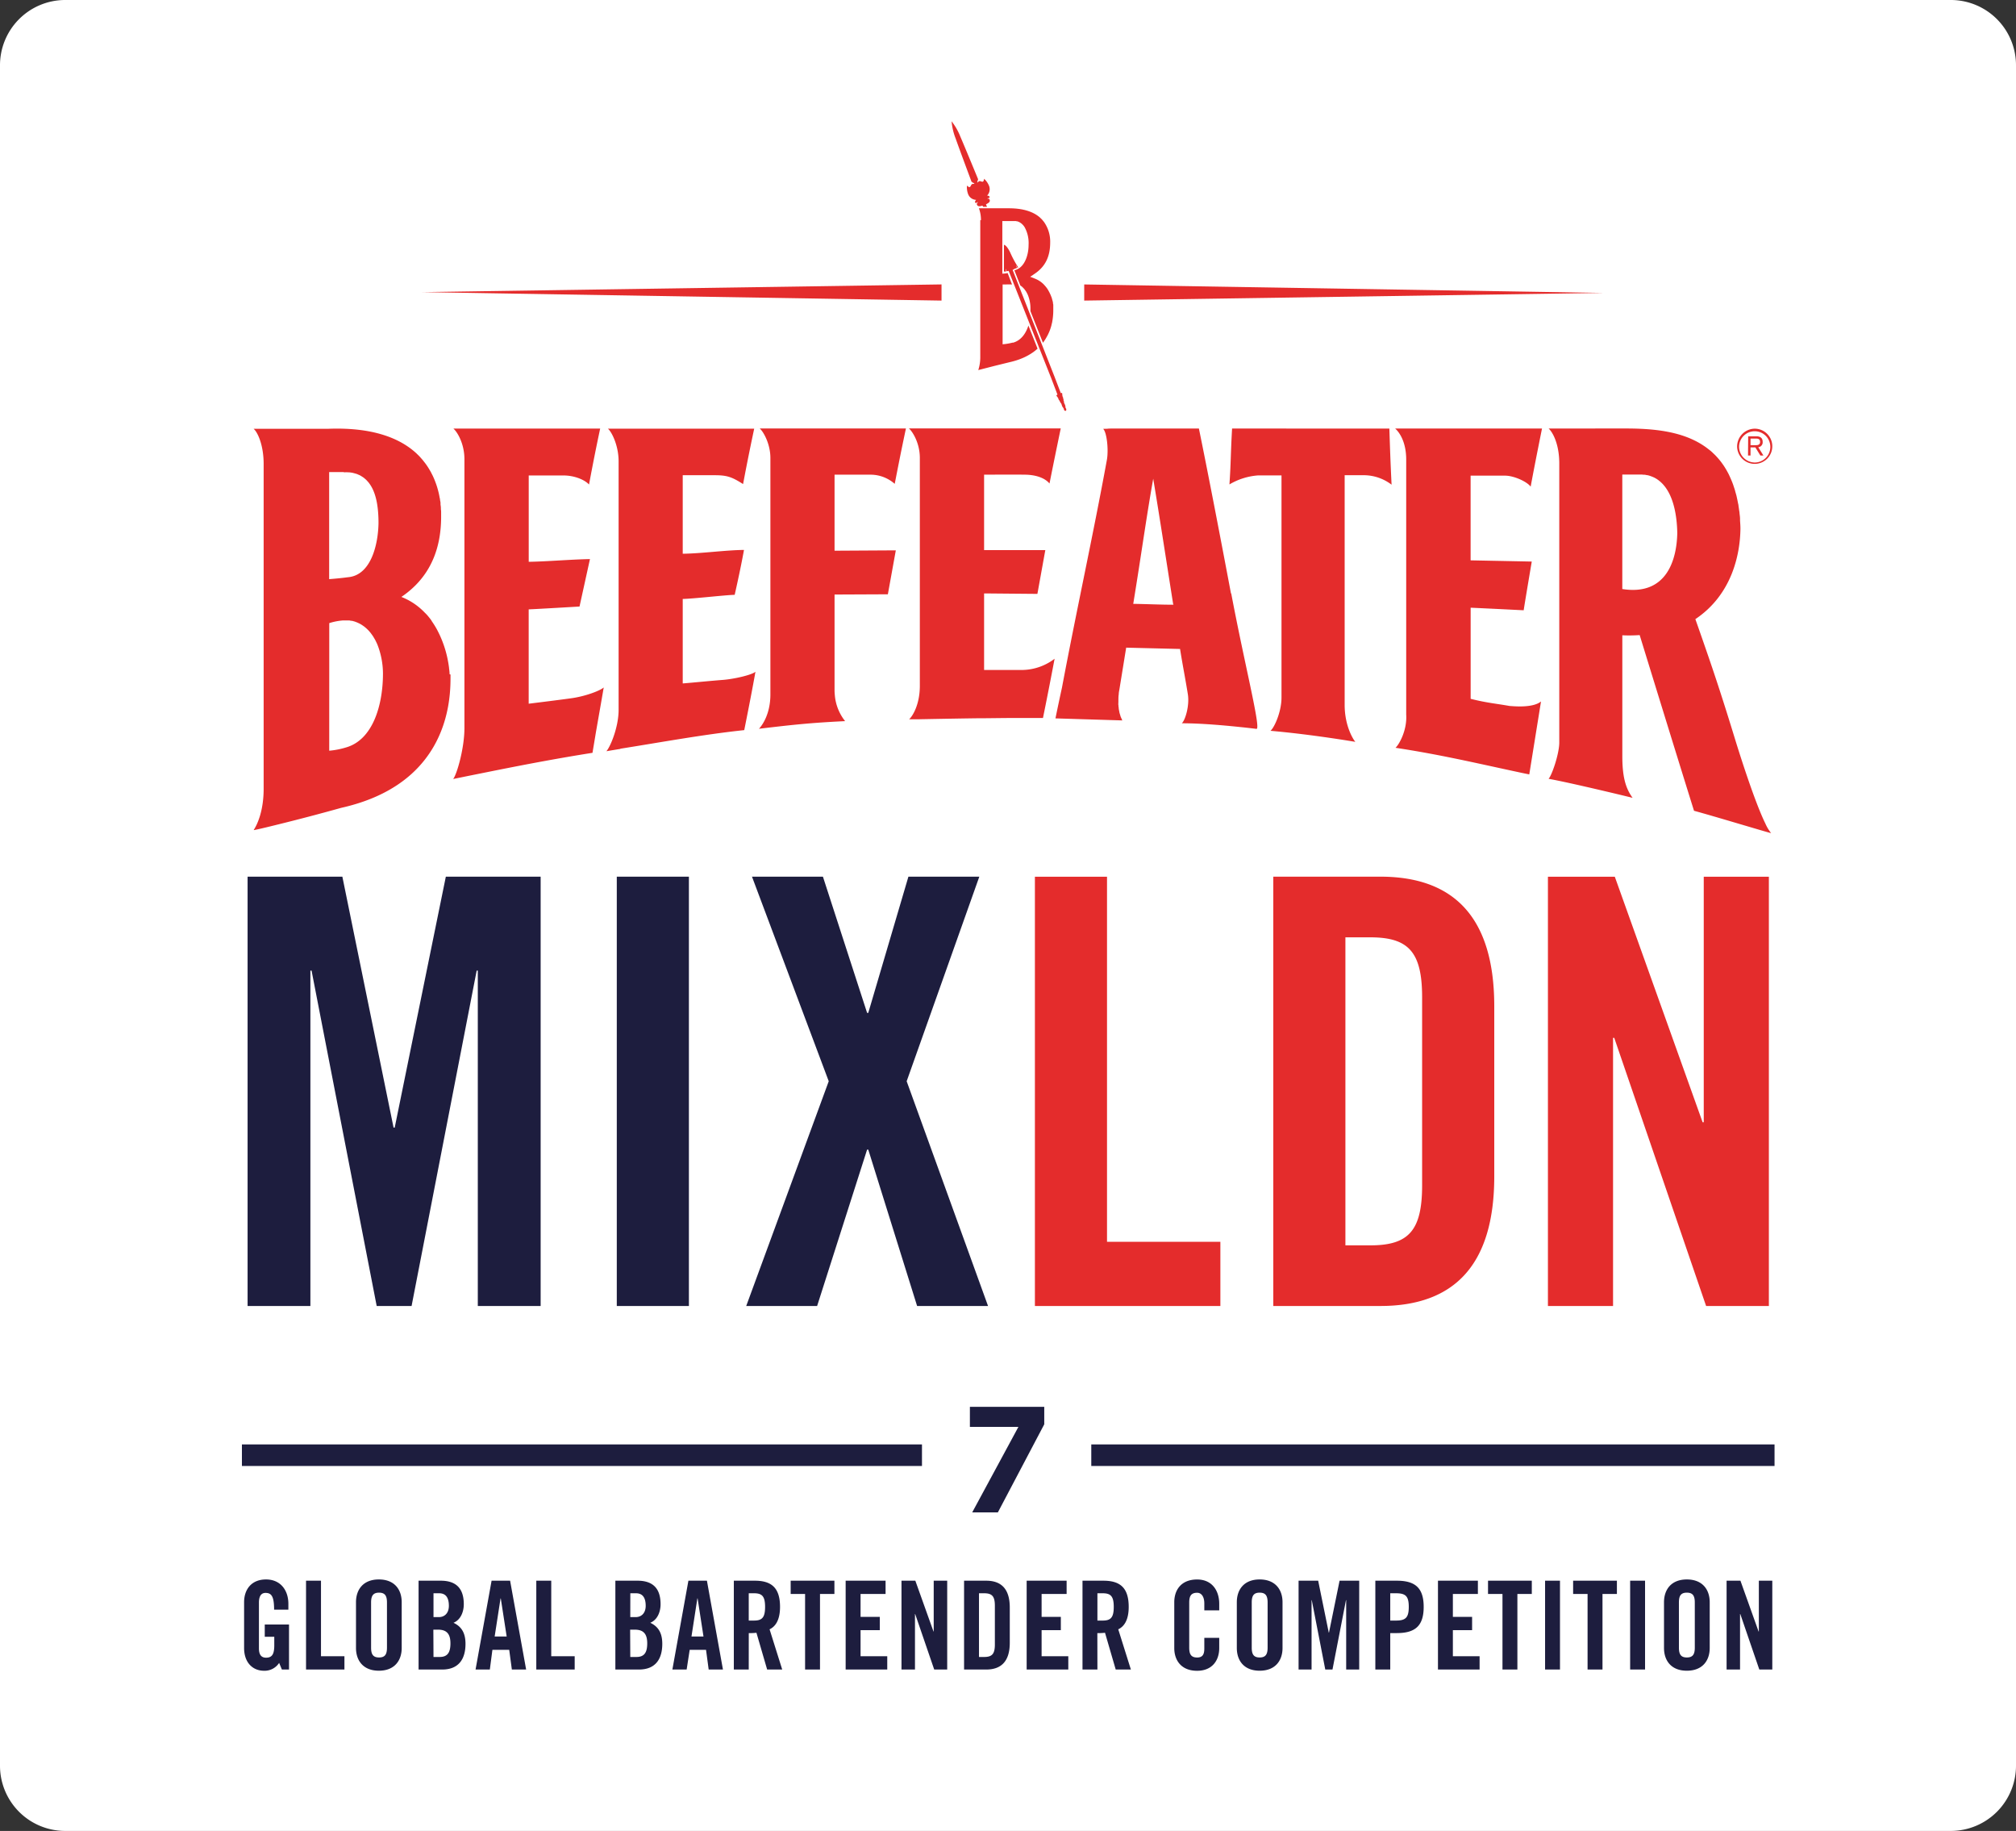 <?xml version="1.0" encoding="UTF-8"?> <svg xmlns="http://www.w3.org/2000/svg" viewBox="0 0 565 513"><rect x="0" y="0" width="565" height="513" fill="#333333" stroke="none"/><title>Artboard 1</title><path d="M0 18.49A18.29 18.29 0 0 1 18.08 0h528.84A18.28 18.28 0 0 1 565 18.49v476A18.29 18.29 0 0 1 546.92 513H18.08A18.28 18.28 0 0 1 0 494.51z" fill="#fff" fill-rule="evenodd"></path><path d="M285.42 399.79h-13.6v-5.62h20.84v4.9l-13 24.68h-7.19zM74.2 455.16H81v12.62h-2l-.77-1.86a4.84 4.84 0 0 1-4.22 2.2c-3.3 0-5.6-2.41-5.6-6.37v-12.83c0-3.52 2-6.38 6.14-6.38s6.27 3.1 6.27 6.83V451h-4c0-3.72-.74-4.69-2.4-4.69-1 0-1.85.62-1.85 2.73v12.79c0 1.59.5 2.63 2 2.63 1.69 0 2.3-1 2.3-3.45v-2.41H74.2zm11.57 12.62v-24.89h4.19v21.16h6.57v3.73H85.77zm14-18.86c0-3.52 2-6.38 6.41-6.38s6.4 2.86 6.4 6.38v12.82c0 3.51-2 6.37-6.4 6.37s-6.41-2.86-6.41-6.37zm4.23 12.72c0 1.86.54 2.76 2.23 2.76s2.22-.89 2.22-2.76V449c0-1.86-.54-2.76-2.22-2.76s-2.23.92-2.23 2.76zm13.31-18.75h6.2c4.49 0 6.47 2.34 6.47 6.59 0 2.13-.87 4.38-2.89 5.2 2.12 1 3.37 2.69 3.37 5.9 0 4.1-1.78 7.2-6.54 7.2h-6.61zm4.18 10.2H123c1.58 0 2.8-1.1 2.8-3.16 0-2.31-.87-3.52-2.73-3.52h-1.58zm0 11.17h1.75c2.22 0 3-1.31 3-3.82s-.95-3.83-3.44-3.83h-1.35zm15.79 3.51h-4l4.49-24.88h5.19l4.49 24.88h-4l-.74-5.51H138zm1.35-9.24H142l-1.65-10.68h-.07zm11.67 9.25v-24.89h4.19v21.16h6.57v3.73H150.3zm22.16-24.89h6.2c4.49 0 6.47 2.34 6.47 6.59 0 2.13-.87 4.38-2.89 5.2 2.12 1 3.37 2.69 3.37 5.9 0 4.1-1.78 7.2-6.54 7.2h-6.61zm4.18 10.2h1.52c1.58 0 2.8-1.1 2.8-3.16 0-2.31-.88-3.52-2.73-3.52h-1.58zm0 11.17h1.75c2.22 0 3-1.31 3-3.82s-.95-3.83-3.44-3.83h-1.35zm15.8 3.51h-4l4.49-24.88h5.19l4.49 24.88h-4l-.74-5.51h-4.58zm1.35-9.24h3.37l-1.65-10.68h-.07zm16.05 9.25h-4.18v-24.89h5.87c4.69 0 7.08 2 7.08 7.34 0 4-1.52 5.62-2.93 6.28l3.54 11.27H215l-3-10.3a19.91 19.91 0 0 1-2.15.1zm0-13.72h1.48c2.26 0 3.1-.86 3.1-3.83s-.84-3.82-3.1-3.82h-1.48zm15.79-7.45h-4.04v-3.72h12.26v3.72h-4.04v21.17h-4.18v-21.17zM237 467.78v-24.89h11.19v3.72h-7.01v6.41h5.39v3.73h-5.39v7.3h7.48v3.73H237zm15.65 0v-24.89h3.88l5.09 14.24h.06v-14.24h3.78v24.89h-3.64l-5.33-15.55h-.06v15.55h-3.78zm17.54-24.89h6.2c4.32 0 6.61 2.41 6.61 7.52v9.86c0 5.1-2.3 7.51-6.61 7.51h-6.2zm4.18 21.37h1.45c2.22 0 3-.86 3-3.48v-10.89c0-2.62-.78-3.48-3-3.48h-1.45zm13.36 3.52v-24.89h11.2v3.72h-7.01v6.41h5.39v3.73h-5.39v7.3h7.48v3.73h-11.67zm19.83 0h-4.18v-24.89h5.87c4.69 0 7.08 2 7.08 7.34 0 4-1.52 5.62-2.93 6.28l3.54 11.27h-4.25l-3-10.3a19.91 19.91 0 0 1-2.15.1zm0-13.72h1.49c2.25 0 3.09-.86 3.09-3.83s-.84-3.82-3.09-3.82h-1.49zm29.96-2.86v-1.93c0-2.1-.95-3-2-3-1.69 0-2.23.89-2.23 2.76v12.62c0 1.86.54 2.76 2.23 2.76 1.52 0 2-.89 2-2.51v-3h4.18v2.86c0 3.51-2 6.37-6.2 6.37-4.38 0-6.4-2.86-6.4-6.37v-12.83c0-3.52 2-6.38 6.4-6.38 4.18 0 6.2 3.1 6.2 6.83v1.82zm9.11-2.28c0-3.52 2-6.38 6.4-6.38s6.41 2.86 6.41 6.38v12.82c0 3.51-2 6.37-6.41 6.37s-6.4-2.86-6.4-6.37zm4.18 12.72c0 1.86.54 2.76 2.22 2.76s2.23-.89 2.23-2.76V449c0-1.86-.54-2.76-2.23-2.76s-2.22.89-2.22 2.76zm30.12-18.75v24.89h-3.65v-19.44h-.06l-3.78 19.44h-2.02l-3.78-19.44h-.06v19.44h-3.64v-24.89h5.49l2.97 14.55h.06l2.97-14.55h5.5zm4.52 24.89v-24.89h6c5.15 0 7.55 2 7.55 7.34s-2.4 7.34-7.55 7.34h-1.82v10.2zm4.18-13.72h1.61c2.73 0 3.58-.86 3.58-3.83s-.84-3.82-3.58-3.82h-1.61zM403 467.78v-24.89h11.19v3.72h-7.01v6.41h5.39v3.73h-5.39v7.3h7.49v3.73H403zm18.08-21.17h-4.05v-3.72h12.27v3.72h-4.04v21.17h-4.18v-21.17zm11.94-3.72h4.18v24.89h-4.18zm11.91 3.72h-4.05v-3.72h12.27v3.72h-4.04v21.17h-4.18v-21.17zm11.93-3.72h4.18v24.89h-4.18zm9.49 6.03c0-3.52 2-6.38 6.4-6.38s6.41 2.86 6.41 6.38v12.82c0 3.51-2 6.37-6.41 6.37s-6.4-2.86-6.4-6.37zm4.18 12.72c0 1.86.54 2.76 2.22 2.76s2.23-.89 2.23-2.76V449c0-1.86-.54-2.76-2.23-2.76s-2.22.89-2.22 2.76zm13.36 6.14v-24.89h3.88l5.09 14.24h.07v-14.24h3.77v24.89h-3.64l-5.33-15.55h-.07v15.55h-3.77zM305.84 404.7h191.49v6.04H305.84zm-238.04 0h190.59v6.04H67.8zm83.72-159.07v120.29h-17.61v-93.96h-.32l-18.24 93.96h-9.78l-18.25-93.96h-.33v93.96h-17.6V245.63h26.56l14.35 70.31h.32l14.33-70.31h26.57zm21.34 0h20.21v120.29h-20.21zm59.4 57.32l-21.51-57.32h19.88l12.38 38.16h.33l11.25-38.16h19.87l-20.36 57.32 22.81 62.98h-19.88l-13.69-43.82h-.33L229 365.93h-19.87l23.13-62.98z" fill="#1d1d3e"></path><path fill="#e42c2c" d="M290.04 365.92V245.64h20.21v102.29h31.77v17.99h-51.98zm66.81-120.29h30c20.85 0 31.93 11.66 31.93 36.32v47.65c0 24.66-11.08 36.32-31.93 36.32h-30zm20.21 103.3h7c10.75 0 14.5-4.16 14.5-16.83v-52.64c0-12.66-3.75-16.83-14.5-16.83h-7zm56.76 16.99V245.64h18.74l24.61 68.8h.32v-68.8h18.25v120.28h-17.59l-25.75-75.14h-.33v75.14h-18.25zM169.24 192.58c-1 .93-5.16 2.52-9.19 3.07s-8.26 1.07-11.88 1.52v-26.44h.14c2.52-.1 14.11-.79 14.11-.79l.14-.66 2.78-12.63c-5.33.09-11.79.67-17.16.76v-24.19h9.84c2.4 0 5.47.88 7.06 2.53 1.17-6.23 1.94-10.09 3.12-15.67h-41.14c1.12.94 3.1 4.26 3.1 8.58V204c0 5.62-2.1 12.94-3.16 14.27 4-.83 8-1.62 11.81-2.39 9-1.79 17.67-3.44 27.24-4.95l1-6c.7-4 1.34-7.6 2.15-12.32m154-58.48c1.87 11.22 3.68 23.11 5.58 35.08l.11.22c-3.84 0-7.45-.19-11.29-.24q.46-2.83.91-5.67c1.58-9.93 3-19.92 4.69-29.4m21.8 32.21c-3.11-16.49-6.61-34.64-9-46.26h-24.2c-1.93 0-.7.08-2.65.08 1 .82 1.59 5.75 1.06 8.71-3.73 20.43-8.63 42.75-12.58 63.77-1.14 5.21-1.83 8.65-1.83 8.65l18.74.57c-.09-.17-.16-.36-.24-.54s-.14-.29-.2-.44-.11-.34-.16-.52-.12-.37-.17-.55-.06-.3-.09-.46-.09-.44-.13-.66 0-.38-.06-.58 0-.36-.05-.54 0-.63 0-1v-.16c0-.64 0-1.28.1-1.9 0-.47.11-.92.18-1.33l1.72-10.6.18-1.1h.27l14.83.36c.7 4.43 1.44 8.08 2.17 12.6.55 3.25-.73 7.42-1.68 8.22 5.12 0 11.22.52 16.5 1.07 1.56.16 3.05.33 4.42.5s-3.25-17.73-7.08-38m.25-46.15c-.42 7.38-.31 9.4-.74 15.66a18.23 18.23 0 0 1 8.09-2.53h6.5v62.24c0 4-2 8.43-3.09 9.32 12 1.06 23.79 3.1 23.79 3.1-.51-.55-3-4.34-3-10.38v-64.33h5.65a12.9 12.9 0 0 1 7.5 2.65c-.3-6.15-.41-9.29-.62-15.72zM96.39 132.34a11.81 11.81 0 0 1 1.33 0h.11a10.38 10.38 0 0 1 1.09.16l.32.09c.27.07.53.14.78.22l.34.15c.22.09.45.19.66.3l.3.19a7.08 7.08 0 0 1 .6.39c.09.06.16.13.24.2a7.16 7.16 0 0 1 .57.51l.16.18a8.49 8.49 0 0 1 .56.65l.08.12a8.79 8.79 0 0 1 .55.84c1.44 2.51 2 6 2 10.24-.1 6.09-2.15 14.64-8.58 15.15-2.07.3-5.24.54-5.25.54v-30h4.1zm-4.11 42.25a17.09 17.09 0 0 1 3.79-.75h1.84l.53.1h.2l.67.18.24.08.44.17.24.1.49.23.14.07c.2.11.4.23.6.36l.15.1.44.31.17.13.43.37.11.1c.17.16.34.33.51.5l.12.13.36.42.15.19.31.42.13.18c.14.2.27.39.39.6l.13.22.25.43.15.29.2.41.14.29c.1.22.19.44.28.67a22.5 22.5 0 0 1 1.45 7.78c0 9-2.87 18.56-10.28 20.73a22.9 22.9 0 0 1-4.78.94zM126 188.91c0-.51-.07-1.08-.15-1.7v-.08c-.08-.65-.19-1.34-.33-2.08a30.45 30.45 0 0 0-3.07-8.69c-.22-.41-.47-.83-.72-1.23s-.52-.8-.79-1.19v-.06c-.27-.38-.56-.75-.86-1.11-.3-.37-.62-.73-1-1.08a18.26 18.26 0 0 0-6.59-4.44 26.38 26.38 0 0 0 4-3.3c4.51-4.56 7.07-10.72 7.14-18.86v-1.39c0-.34 0-.67-.07-1v-.38c0-.32-.06-.63-.1-.94v-.41c0-.31-.09-.61-.14-.91 0-.13 0-.27-.06-.4q-.08-.45-.17-.89l-.08-.39c-.06-.3-.14-.59-.21-.87l-.1-.37c-.08-.29-.16-.57-.25-.85l-.11-.34c-.1-.29-.19-.56-.3-.84l-.12-.32c-.11-.28-.22-.55-.34-.82l-.13-.3c-.12-.27-.25-.54-.39-.8l-.14-.28q-.2-.4-.43-.78l-.15-.26c-.15-.25-.31-.51-.47-.76l-.17-.25c-.16-.24-.33-.48-.51-.72l-.2-.26-.53-.67-.25-.29-.53-.6-.35-.36-.49-.48-.08-.08c-5.17-4.8-13.29-7.36-24.69-6.94h-21c1.14.94 2.82 4.58 2.82 9.83V221c0 6.19-1.76 10-2.8 11.57h.14c1.37-.26 3.8-.85 6.66-1.56a580.73 580.73 0 0 0 17.72-4.66c8.94-2 15.27-5.47 19.76-9.54 10.62-9.63 10.89-22.57 10.89-27v-.82m47.59 20.79c11.16-1.76 23.28-4 34.73-5.21 0 0 2-9.88 3.14-16.35-1.08.91-5.85 2-9 2.27-3.78.29-7.72.7-11.38 1v-23.67c3.25-.08 11.62-1.07 14.56-1.16 0 0 1.58-6.87 2.61-12.58-5.34.07-11.8 1-17.17 1.07v-22h8.97c3.43 0 4.8.47 7.94 2.48.3-1.55.57-3 .82-4.28.76-3.88 1.41-7.07 2.3-11.24h-41c1.09.9 3 4.76 3 9.13v69.65c0 4.9-2.34 10.38-3.42 11.59l1.67-.28 1.34-.22.93-.15m80.02-89.78h-41c1.06.88 3 4.36 3 8.26v66.26c0 5.36-2.19 8.56-3.22 9.63h-.07c3.12-.37 5.73-.67 8-.92 6.14-.65 10.2-.93 16.23-1.23a13.46 13.46 0 0 1-2.89-7.35 12.89 12.89 0 0 1-.07-1.32v-26.8l13.34-.06h1.6l2.23-12.32-17.17.1V133h10.33a10.23 10.23 0 0 1 6.53 2.57l.2-1c.91-4.68 1.6-8.13 2.48-12.32.15-.71.3-1.44.47-2.2zm3.87 81.47c5.41-.1 10.72-.2 16-.27 3.27 0 6.53-.07 9.82-.08h8.7c1.17-5.73 2.09-10.46 3.26-16.6a15.26 15.26 0 0 1-8.76 3.14h-11v-21.43h1.47l13.47.12 2-11.07.22-1.2H275.8V133c2.23 0 8-.06 11.41 0 2.45 0 5.41.64 6.92 2.48 1.19-6 2-9.87 3.15-15.45h-42.56c.92.75 3.07 4 3.07 8.25v63.9c0 5.17-2 8.47-3 9.35h2.95m155.37-68.26h8.68c2.48 0 6.14 1.66 7.19 3.08 1.16-6.32 3.18-16.28 3.18-16.28H391c1.16 1 3.1 3.72 3.1 8.71v71.45c.28 4.34-1.95 8.34-3 9.29 11.75 1.79 20.76 3.87 31.68 6.23l3.81.82 2 .41 3.29-20.44c-2.29 1.88-7.61 1.34-8.83 1.26-3.74-.67-6.33-.85-10.89-2v-25.53l2 .09 5.86.28 7 .35c.13-.8.24-1.52.35-2.18.93-5.66 1.92-11.47 1.92-11.47l-17.14-.34v-23.74zm41.55 31.83v-32.14h5c.3 0 .59 0 .88.05h.26c.25 0 .49.07.73.12h.15c.28.06.56.14.82.23l.16.06c.22.08.44.16.66.26l.14.06a7.55 7.55 0 0 1 .74.4 8 8 0 0 1 .68.47l.07.06a8.85 8.85 0 0 1 1.24 1.17c2.85 3.23 3.79 8.61 3.88 13.49-.13 7.22-2.81 17.72-15.44 15.7m40.16 65.78c-3.26-6.58-8-22-8.48-23.55-3.24-10.6-5.66-18-8.56-26.32-.82-2.38-1.68-4.83-2.61-7.47 10.13-6.78 12.54-17.9 12.63-25.33 0-.79-.06-1.55-.11-2.29v-.47c0-.56-.1-1.11-.15-1.64 0-.23-.06-.45-.09-.68-.06-.45-.12-.89-.19-1.32 0-.25-.08-.49-.13-.73s-.15-.78-.23-1.15-.11-.49-.16-.74-.18-.7-.27-1-.13-.47-.19-.7-.21-.67-.32-1-.14-.44-.21-.64c-.16-.44-.32-.85-.5-1.27s-.24-.55-.36-.82-.24-.53-.36-.78-.24-.46-.36-.68l-.35-.63-.4-.66-.37-.57-.43-.6c-.13-.19-.27-.37-.41-.55l-.44-.54-.49-.56-.41-.44c-.24-.25-.49-.49-.74-.72l-.2-.2c-.31-.29-.63-.56-1-.83-6.59-5.27-15.84-5.92-24.23-5.87H434c.94.78 3 4 3 9.83v78.14c0 3.16-2.07 9.21-3 10.18l.38.07c4.61.84 15 3.29 20.17 4.53l3 .73c-.15-.19-.28-.39-.41-.59-1.74-2.64-2.47-5.92-2.47-11.1V178a43.15 43.15 0 0 0 4.86-.06s10.37 33.7 15.23 49.23c5.67 1.53 20.36 6 21.61 6.26a11.75 11.75 0 0 1-1.54-2.52M303.86 79.7v4.52l145.57-2.15-145.57-2.37zm-39.99-.01L118.3 81.85l145.57 2.37v-4.53zm10.86-18V100a11.6 11.6 0 0 1-.56 3.69l4.67-1.2 4.07-1a21.85 21.85 0 0 0 2.33-.65c.37-.12.73-.26 1.07-.4a16.16 16.16 0 0 0 3.23-1.75 13.9 13.9 0 0 0 1.24-1l-.32-.82-2.24-5.66c-.72 2.25-2.06 4.15-4.25 4.79h-.2a15.74 15.74 0 0 1-1.9.37l-.88.1V79.71h.76a17.76 17.76 0 0 1 1.89 0c-.07-.18-.25-.58-.24-.58l-1-2.63a6.18 6.18 0 0 1-1.49.17V61.94h3.77l.3.07h.14l.39.15a3.88 3.88 0 0 1 .43.24l.11.07a3.34 3.34 0 0 1 .31.24l.13.12.28.29.12.15a4.94 4.94 0 0 1 .29.42 9.22 9.22 0 0 1 1.09 4.92c0 2.5-.83 5.18-2.47 6.41a4.92 4.92 0 0 1-1.51.72l1.66 4.24a5.2 5.2 0 0 1 .62.48l.17.18a5.43 5.43 0 0 1 .38.41c.06.08.12.17.18.25s.21.29.31.45.11.2.16.3.17.32.25.49a9.91 9.91 0 0 1 .77 3.79v.85l3.49 8.82v.05a12.31 12.31 0 0 0 1-1.53 13.36 13.36 0 0 0 1.43-3.52c0-.15.07-.3.11-.45a17.86 17.86 0 0 0 .37-3.71v-1.38c0-.16-.05-.32-.09-.49v-.17q0-.18-.08-.37l-.05-.22-.1-.35-.07-.23c0-.16-.1-.32-.16-.48l-.09-.24-.17-.41-.12-.25-.16-.33-.14-.26-.2-.36-.13-.22c-.11-.18-.23-.35-.36-.52l-.17-.21-.27-.32-.2-.22-.11-.12a7 7 0 0 0-2.4-1.59s-.92-.39-1.42-.55l.52-.33.21-.14.17-.12.24-.17.15-.1c2.88-1.94 4.3-4.67 4.33-8.62a9.57 9.57 0 0 0-1.69-5.82c-.07-.1-.16-.2-.24-.3s-.21-.26-.32-.39-.27-.28-.41-.41l-.19-.19c-1.94-1.71-4.86-2.6-8.7-2.6h-8.42a9.31 9.31 0 0 1 .57 3.32"></path><path d="M284 75.53a.36.36 0 0 0 .21-.09c-.13-.27-.27-.62-.27-.62l.28.59.18-.13h.17l.16-.14h.14c.14 0 .08 0 .15-.09-.29-.61-.35-.78-.25-.66a4.91 4.91 0 0 1 .32.55l.05.09a1.21 1.21 0 0 0 .22-.14s-.13-.18-.23-.34a29.62 29.62 0 0 1-2.05-3.89c-.88-1.78-1.5-2-1.5-2a.83.83 0 0 0-.22-.07v7.55l.27-.13.18.12.19-.13a2.78 2.78 0 0 1-.15-.74 5.15 5.15 0 0 1 .25.7h.4a.3.3 0 0 1 .18-.08l11.9 30 1.79 4.71s-.3.08-.28.21v.12a2.76 2.76 0 0 1 .54.8.71.71 0 0 0 .26.46c.06 0 0 .24.13.28s.14.42.32.52.22.72.47 1.06.31.45.31.45 0 .13.12.4.64.39.59-.16a.59.59 0 0 0-.18-.43 4.32 4.32 0 0 1-.08-.54c-.05-.42-.44-.9-.38-1.1s-.2-.47-.12-.6-.12-.24-.09-.29a.74.74 0 0 0-.13-.52 2.91 2.91 0 0 1-.15-1l-.06-.1c-.06-.11-.34 0-.34 0l-1.8-4.7-11.71-29.83a.44.44 0 0 1 .22-.09M272.31 51h.22v.14s.48.14.51.26v.13a1 1 0 0 0-.64.08c-.28.17-.37.75-.65.81S271 52 271 52a5.43 5.43 0 0 0 .38 2.53 2.49 2.49 0 0 0 2.19 1.47s-.45.46-.26.76.44-.06.63-.09h.19s-.57.32-.27.8.89.29 1.14.23l.35-.09.18.34h1.1l-.31-.67.44-.27c.22-.14.74-.39.63-.94s-.73-.39-.73-.39l.15-.11c.15-.11.58 0 .52-.39s-.7-.36-.7-.36a2.59 2.59 0 0 0 .6-2.64 5.38 5.38 0 0 0-1.43-2.09s-.06.64-.31.79-.7-.2-1-.13a1 1 0 0 0-.52.4l-.07-.11c-.07-.11.18-.55.18-.55l-.13-.07.2-.13s-3.7-9-5-12a17.18 17.18 0 0 0-2.46-4.31 17.09 17.09 0 0 0 1.15 4.86c1.07 3.06 4.47 12.16 4.47 12.16m214.53 74.11a4.93 4.93 0 1 0 4.93-5 5 5 0 0 0-4.93 5m.55 0a4.38 4.38 0 1 1 4.38 4.48 4.44 4.44 0 0 1-4.38-4.48" fill="#e42c2c"></path><path d="M490.6 122.88h1.57c.65 0 1.11.21 1.11.92s-.46.93-1.11.93h-1.57zm-.7 4.75h.7v-2.28h1.35l1.41 2.28h.85l-1.44-2.32a1.38 1.38 0 0 0 1.23-1.51c0-1.22-.86-1.55-1.68-1.55h-2.38z" fill="#e42c2c"></path></svg> 